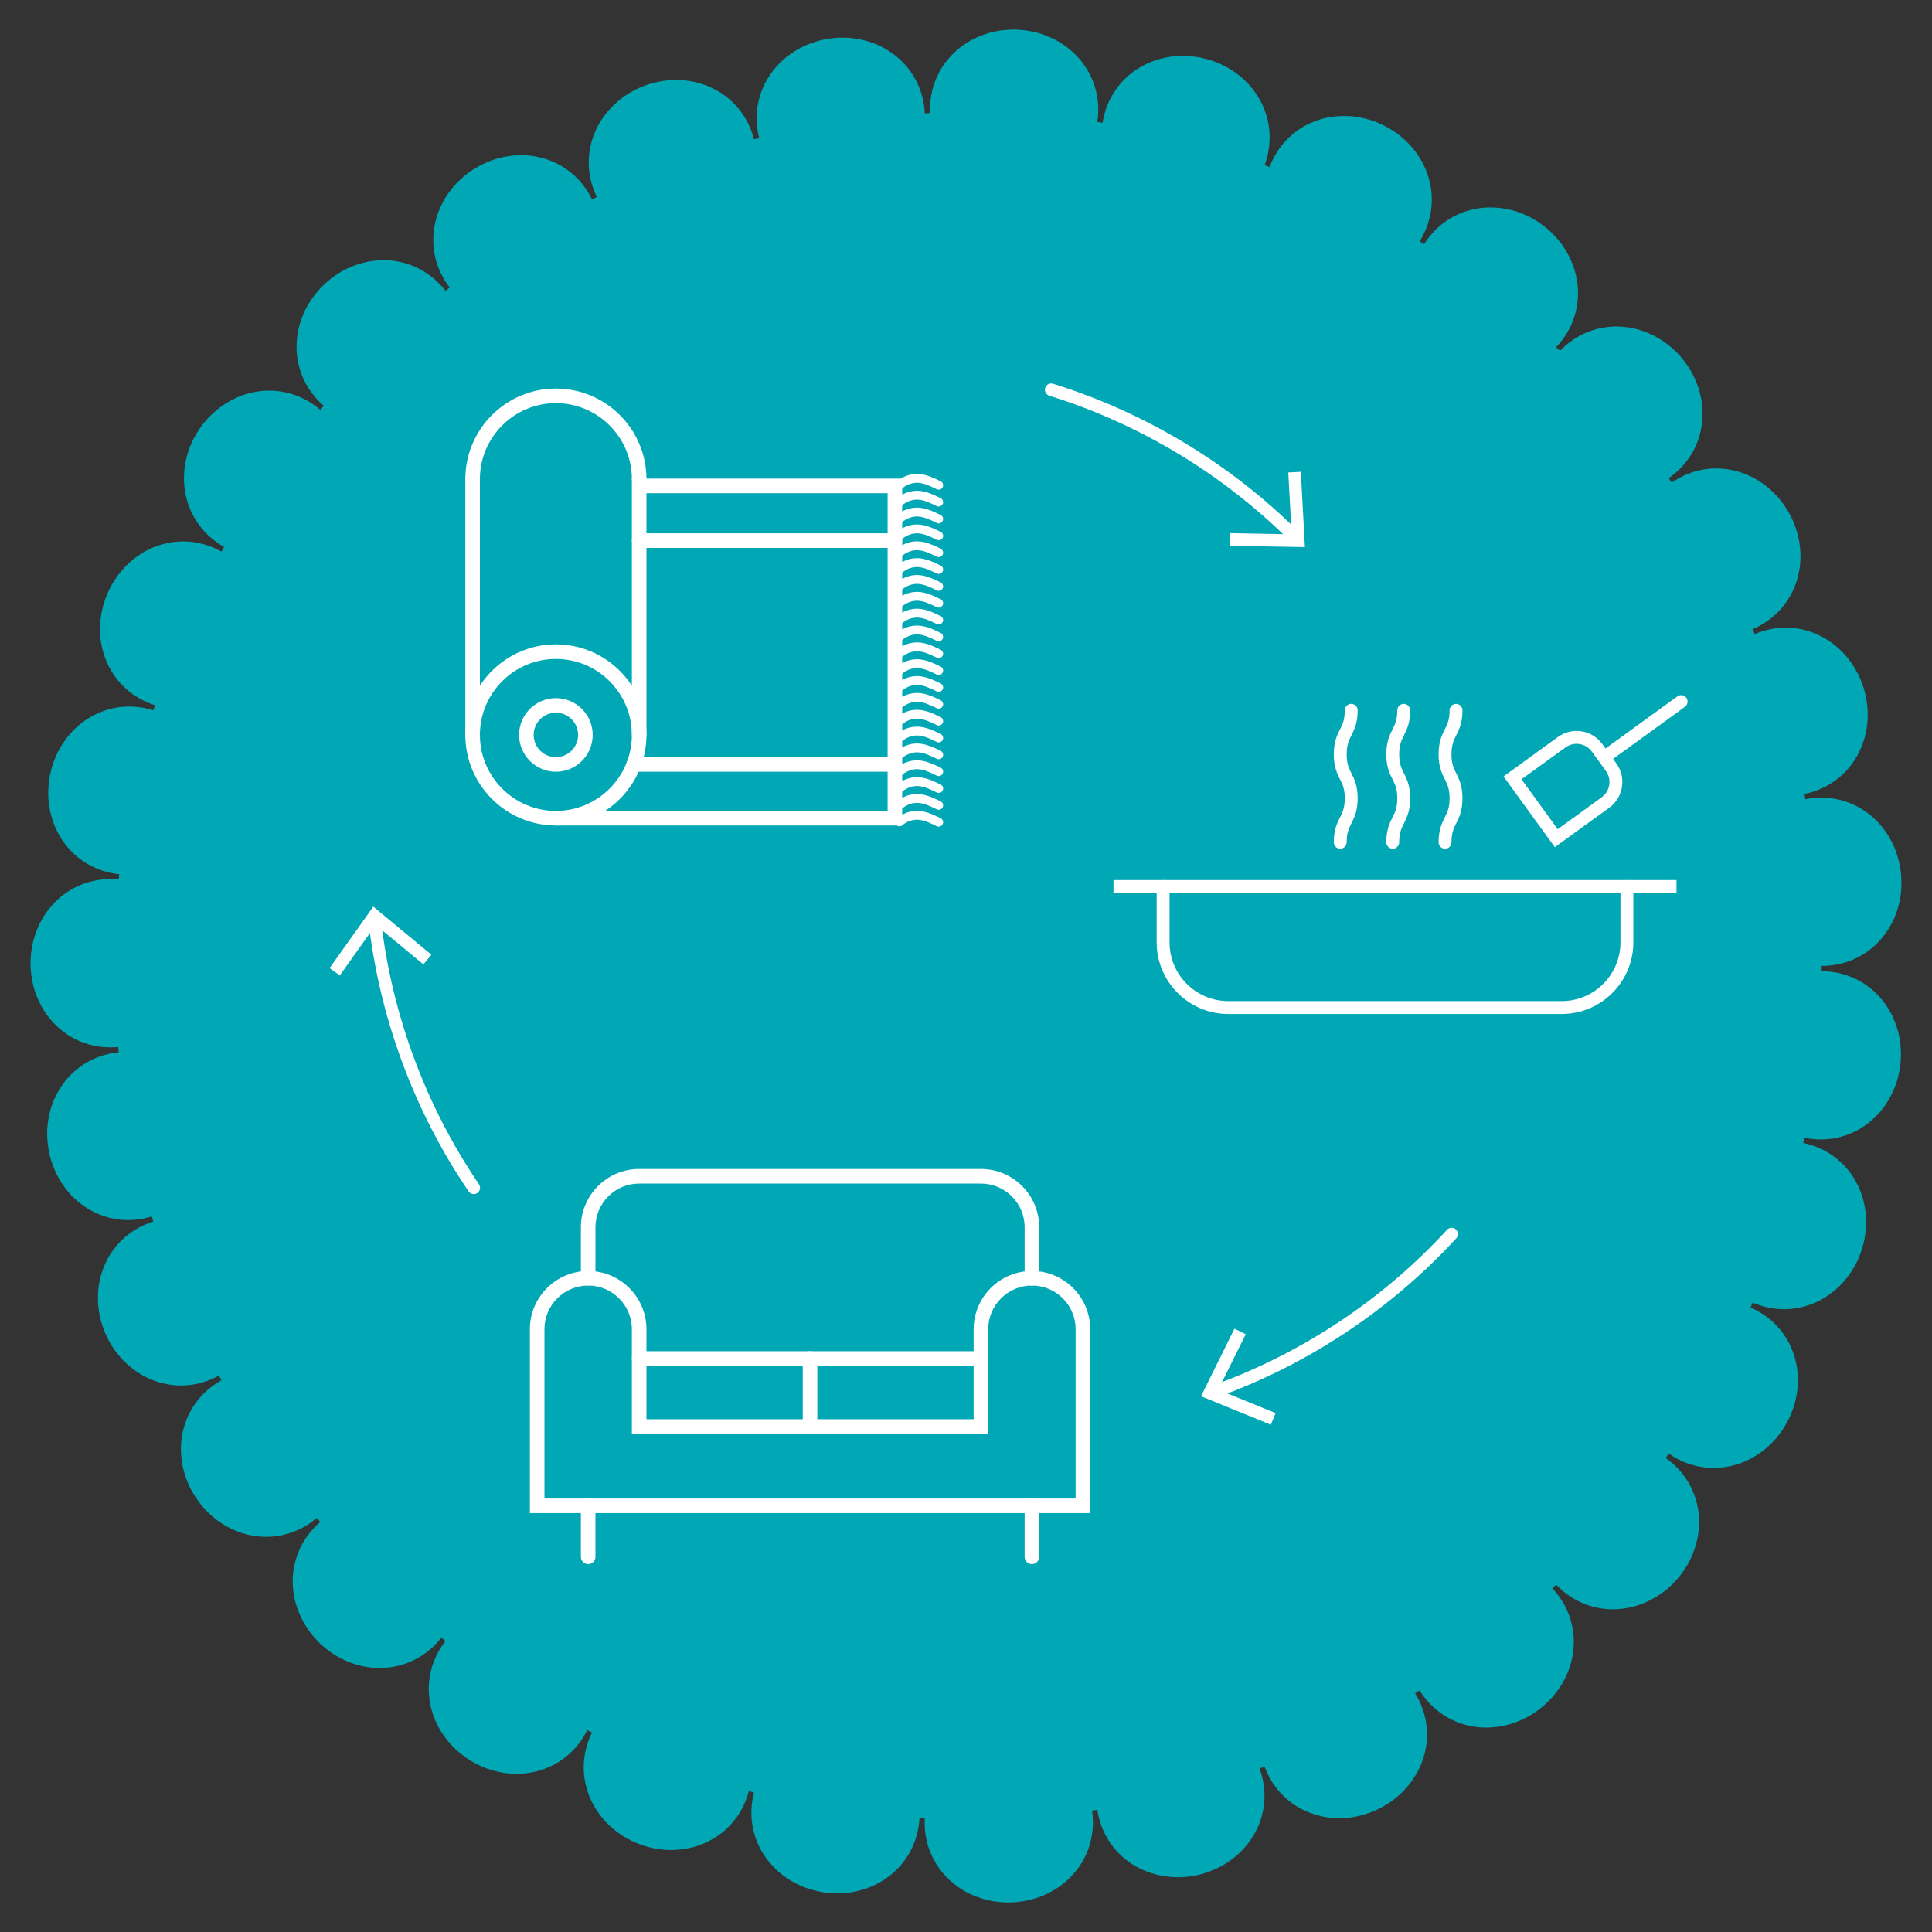 <?xml version="1.0" encoding="UTF-8"?><svg id="a" xmlns="http://www.w3.org/2000/svg" width="1500" height="1500" xmlns:xlink="http://www.w3.org/1999/xlink" viewBox="0 0 1500 1500"><rect x="0" y="0" width="1500" height="1500" fill="#333333" stroke="none"/><defs><mask id="b" x="403.87" y="835.93" width="450.093" height="450.093" maskUnits="userSpaceOnUse"><g id="c"><rect id="d" x="403.87" y="835.93" width="450.093" height="450.093" fill="#fff"/></g></mask><mask id="n" x="859.615" y="446.35" width="446.927" height="436.927" maskUnits="userSpaceOnUse"><g id="o"><rect id="p" x="864.615" y="446.35" width="436.927" height="436.927" fill="#fff"/></g></mask></defs><path d="M1473.118,664.415c-.695-2.257-1.489-4.458-2.373-6.593-.928-2.13-1.96-4.194-3.069-6.187-2.222-3.985-4.769-7.683-7.616-11.037-2.923-3.343-6.121-6.347-9.541-8.967-3.434-2.618-7.035-4.863-10.908-6.673-3.872-1.81-7.908-3.205-12.057-4.159-8.29-1.907-17.028-2.044-25.838-.302-.266-1.346-.526-2.695-.8-4.038,8.815-1.8,16.813-5.304,23.707-10.27,6.867-4.955,12.737-11.397,17.005-18.877,8.575-14.922,11.146-34.261,5.306-53.184-5.917-18.897-18.914-33.413-34.464-40.855-3.842-1.889-7.929-3.316-12.077-4.309-4.148-.993-8.372-1.545-12.619-1.641-8.495-.195-17.079,1.442-25.36,4.941-.534-1.264-1.081-2.522-1.622-3.783,8.252-3.547,15.382-8.603,21.137-14.866,5.771-6.267,10.176-13.749,12.809-21.925,1.337-4.096,2.283-8.386,2.792-12.792.443-4.374.462-8.87.041-13.415-.386-4.563-1.344-9.106-2.752-13.618-1.41-4.51-3.215-9.02-5.663-13.309-2.423-4.303-5.127-8.318-8.219-11.897-3.112-3.568-6.493-6.772-10.068-9.576-3.568-2.809-7.478-5.129-11.426-7.076-3.982-1.927-8.019-3.473-12.254-4.486-8.416-2.064-17.005-2.382-25.36-.855-8.39,1.551-16.48,4.896-23.878,9.983-.778-1.131-1.558-2.26-2.344-3.386,7.363-5.137,13.335-11.533,17.734-18.841,4.383-7.296,7.09-15.437,8.116-24.041.537-4.318.526-8.652.113-13.05-.432-4.381-1.242-8.847-2.602-13.183-1.368-4.33-3.179-8.618-5.425-12.784-2.252-4.16-5.066-8.093-8.238-11.873-3.154-3.797-6.729-7.076-10.456-9.978s-7.639-5.397-11.771-7.362c-4.103-1.992-8.315-3.556-12.564-4.68-4.303-1.071-8.646-1.699-12.949-1.89-8.575-.416-17.135,1.079-25.028,4.263-7.889,3.178-15.135,8.065-21.366,14.536-.988-.952-1.975-1.905-2.969-2.85,6.195-6.513,10.756-13.967,13.575-21.985,1.411-4.009,2.388-8.156,2.926-12.388.269-2.115.428-4.252.477-6.401.033-2.131-.053-4.265-.246-6.408-.387-4.283-1.216-8.583-2.481-12.83-1.249-4.264-3.057-8.336-5.222-12.355-2.175-4.008-4.774-7.886-7.868-11.444-3.085-3.568-6.508-7.012-10.426-10.013-15.546-12.235-34.617-16.552-51.557-13.892-8.556,1.416-16.599,4.525-23.673,9.196-7.079,4.674-13.237,10.976-18.036,18.552-1.159-.734-2.315-1.474-3.479-2.201,9.524-15.203,11.888-33.055,6.918-49.573-2.407-8.357-6.762-16.104-12.591-23.173-5.936-6.864-13.394-12.974-22.283-17.291-2.212-1.099-4.448-2.081-6.698-2.949-2.263-.842-4.558-1.53-6.846-2.127-4.591-1.163-9.155-1.959-13.723-2.156-9.138-.401-17.964.886-26.065,4.018-8.075,3.057-15.306,7.676-21.328,13.768-6,6.04-10.732,13.39-13.906,21.786-1.284-.485-2.57-.962-3.857-1.439,6.294-16.894,4.93-34.667-3.237-49.995-8.17-15.075-23.191-27.624-42.373-32.553-4.765-1.304-9.588-1.918-14.302-2.204-2.36-.125-4.698-.154-7.013-.046-2.322.141-4.615.39-6.869.741-4.51.714-8.855,1.8-12.993,3.344-4.147,1.585-8.069,3.547-11.709,5.849-7.274,4.553-13.444,10.699-18.095,17.819-4.651,7.12-7.796,15.273-9.202,24.145-1.355-.215-2.708-.434-4.065-.64,1.352-8.887.824-17.608-1.455-25.794-2.279-8.152-6.295-15.908-11.84-22.475-5.543-6.53-12.571-12.277-20.741-16.228-4.081-1.992-8.43-3.743-13.001-4.898-4.57-1.163-9.353-1.922-14.276-2.229-4.925-.271-9.761.055-14.428.731-2.333.356-4.625.777-6.867,1.371-2.241.604-4.433,1.306-6.566,2.103-4.266,1.601-8.298,3.541-12.036,5.876-3.738,2.385-7.184,5.093-10.285,8.079-3.101,3-5.859,6.218-8.23,9.777-2.371,3.555-4.357,7.335-5.925,11.292-3.135,7.907-4.59,16.524-4.199,25.495-1.371.06-2.743.114-4.112.182-.861-17.966-9.112-33.804-22.637-44.667-3.368-2.66-7.052-5.01-11-7.008-1.974-.999-4.013-1.91-6.11-2.728-2.093-.782-4.243-1.452-6.443-2.033-4.399-1.146-9.002-1.941-13.722-2.221-4.714-.221-9.554-.004-14.444.684-4.892.67-9.568,2-14.013,3.587-2.22.81-4.379,1.708-6.467,2.706-2.08,1.042-4.091,2.171-6.026,3.38-3.868,2.425-7.436,5.139-10.638,8.172-3.192,3.087-6.03,6.431-8.474,9.979-4.902,7.046-8.169,15.111-9.65,23.489-1.484,8.375-1.175,17.108,1.014,25.82-1.33.335-2.663.665-3.99,1.007-2.245-8.704-6.155-16.519-11.466-23.152-2.654-3.317-5.657-6.339-8.964-9.033-3.307-2.694-6.922-5.077-10.756-6.983-15.352-7.836-34.779-9.36-53.388-2.591-18.582,6.845-32.386,20.629-39.043,36.494-3.345,7.95-4.912,16.503-4.682,24.97.231,8.477,2.31,16.981,6.231,25.084-1.235.598-2.466,1.204-3.697,1.809-3.963-8.058-9.375-14.921-15.924-20.356-3.276-2.719-6.838-5.089-10.625-7.064-3.764-1.932-7.757-3.476-11.919-4.61-16.655-4.636-35.95-2.139-52.772,8.273-8.426,5.154-15.279,11.923-20.528,19.329-2.585,3.762-4.741,7.729-6.481,11.778-.869,2.026-1.63,4.078-2.282,6.147-.64,2.085-1.154,4.211-1.568,6.33-1.634,8.511-1.559,17.048.432,25.373,1.967,8.291,5.711,16.195,11.162,23.324-1.09.834-2.172,1.679-3.257,2.519-5.499-7.091-12.208-12.759-19.716-16.766-7.483-3.977-15.779-6.307-24.426-6.903-17.12-1.054-35.7,5.039-50.007,18.697-3.633,3.341-6.698,7.109-9.433,10.95-1.354,1.936-2.618,3.898-3.745,5.923-1.11,2.042-2.113,4.115-3.009,6.21-1.778,4.203-3.176,8.442-4.034,12.79-.856,4.35-1.274,8.71-1.253,13.012-.002,8.568,1.979,17.095,5.522,24.785,3.565,7.716,8.81,14.706,15.591,20.605-.901,1.035-1.795,2.075-2.689,3.116-6.815-5.855-14.491-10.036-22.643-12.453-8.147-2.415-16.829-3.11-25.32-1.881-4.265.597-8.524,1.637-12.709,3.109-4.138,1.509-8.169,3.477-12.067,5.847-1.942,1.191-3.87,2.468-5.707,3.879-1.824,1.421-3.6,2.943-5.319,4.564-3.421,3.252-6.695,6.84-9.469,10.923-11.442,16.141-14.821,35.392-11.269,52.2,1.837,8.469,5.332,16.334,10.356,23.164,5.078,6.861,11.634,12.663,19.453,17.078-.674,1.195-1.348,2.39-2.016,3.59-7.847-4.36-16.213-6.919-24.707-7.663-8.497-.745-16.983.407-25.167,3.263-4.112,1.416-8.023,3.32-11.781,5.63-3.751,2.313-7.385,5.014-10.71,8.132-3.287,3.136-6.341,6.651-9.094,10.505-2.783,3.839-5.046,8.116-7.053,12.63-7.849,18.172-7.51,37.633-.49,53.435,1.731,3.953,3.841,7.678,6.303,11.121,2.497,3.455,5.371,6.636,8.538,9.479,6.334,5.684,13.915,10.034,22.465,12.776-.419,1.306-.836,2.613-1.247,3.923-17.191-5.425-34.865-3.152-49.751,5.79-14.676,8.919-26.379,24.576-30.364,43.971-1.031,4.831-1.426,9.672-1.468,14.394-.001,2.365.068,4.697.32,7.007.257,2.311.621,4.588,1.085,6.82.944,4.467,2.232,8.748,4.004,12.804,1.792,4.059,3.948,7.876,6.432,11.393,4.912,7.03,11.376,12.882,18.715,17.163,7.346,4.284,15.648,7.011,24.579,7.966-.145,1.364-.295,2.727-.433,4.093-8.944-.9-17.627.068-25.686,2.757-8.027,2.687-15.57,7.089-21.849,12.955-6.237,5.862-11.632,13.167-15.163,21.519-1.786,4.173-3.304,8.601-4.243,13.22-.93,4.619-1.447,9.429-1.505,14.358-.048,4.929.541,9.741,1.446,14.366.466,2.312,1.026,4.578,1.7,6.788.716,2.21,1.529,4.365,2.433,6.456,1.809,4.183,3.969,8.114,6.464,11.734,2.571,3.618,5.45,6.925,8.589,9.875,3.15,2.949,6.516,5.544,10.173,7.736,3.671,2.191,7.546,3.986,11.578,5.354,8.055,2.735,16.735,3.755,25.674,2.915.129,1.366.253,2.734.391,4.098-17.909,1.763-33.303,10.801-43.47,24.863-2.487,3.499-4.647,7.3-6.444,11.345-.898,2.022-1.705,4.106-2.416,6.242-.668,2.13-1.235,4.313-1.702,6.54-.92,4.452-1.492,9.093-1.518,13.822.017,4.721.477,9.546,1.41,14.397.937,4.849,2.485,9.457,4.298,13.816.926,2.176,1.912,4.292,3.041,6.321,1.145,2.025,2.373,3.977,3.677,5.848,2.622,3.739,5.489,7.172,8.71,10.209,3.242,3.032,6.723,5.697,10.388,7.958,7.277,4.54,15.533,7.382,23.955,8.44,8.437,1.056,17.144.302,25.733-2.331.402,1.312.805,2.624,1.215,3.932-8.577,2.687-16.182,6.99-22.538,12.633-3.18,2.821-6.048,5.976-8.572,9.417-1.262,1.72-2.439,3.513-3.524,5.369-1.055,1.846-2.019,3.757-2.889,5.725-1.738,3.936-3.097,8.101-4.05,12.433-.982,4.342-1.365,8.78-1.418,13.349-.129,9.145,1.814,18.541,5.61,27.663,7.718,18.235,22.281,31.273,38.408,37.139,16.349,5.84,34.136,4.589,49.928-4.104.659,1.204,1.32,2.407,1.987,3.606-7.843,4.366-14.424,10.12-19.523,16.938-5.149,6.845-8.66,14.669-10.511,23.105-1.92,8.47-1.9,17.381-.183,26.365.875,4.479,2.31,8.886,4.128,13.256,1.799,4.383,4.168,8.604,6.99,12.654,5.558,8.163,12.681,14.653,20.343,19.517,7.815,4.755,16.138,7.914,24.744,9.092,17.047,2.532,34.399-2.418,48.047-14.034.888,1.046,1.783,2.087,2.677,3.128-13.691,11.722-21.127,27.935-21.42,45.284-.199,17.16,6.875,35.353,21.185,49.006,14.318,13.642,32.715,20.009,49.909,18.983,8.587-.466,16.979-2.843,24.48-6.767,7.525-3.947,14.234-9.526,19.794-16.61,1.079.847,2.167,1.683,3.251,2.524-5.501,7.099-9.29,14.976-11.298,23.244-1.006,4.137-1.566,8.371-1.682,12.645-.094,4.244.28,8.496,1.085,12.735,3.136,17.002,13.849,33.226,30.58,43.784,4.204,2.589,8.483,4.839,12.949,6.431,4.446,1.625,8.95,2.8,13.432,3.532,4.508.686,9.029.87,13.43.659,4.402-.211,8.71-.86,12.903-2.011,8.366-2.266,16.015-6.098,22.611-11.522,6.588-5.41,12.047-12.247,16.06-20.275,1.228.613,2.459,1.218,3.692,1.823-3.959,8.06-6.093,16.552-6.407,25.083-.284,8.466,1.272,16.939,4.542,24.964,1.621,4.041,3.745,7.8,6.229,11.467,2.505,3.621,5.365,7.165,8.672,10.273,3.297,3.13,6.961,6.009,10.947,8.57,3.996,2.533,8.364,4.626,12.977,6.394,4.602,1.798,9.329,2.925,14,3.66,4.673.729,9.305,1.024,13.878.735,4.56-.25,9.007-.927,13.271-2.007,4.279-1.129,8.392-2.711,12.247-4.63,3.86-1.932,7.466-4.206,10.785-6.865,3.327-2.687,6.353-5.702,9.031-9.013,5.353-6.613,9.31-14.406,11.611-23.086,1.327.351,2.651.707,3.98,1.051-2.253,8.719-2.615,17.445-1.177,25.814,1.438,8.347,4.656,16.433,9.5,23.565,2.426,3.545,5.248,6.888,8.425,9.973,1.59,1.536,3.263,3.036,5.029,4.413,1.77,1.361,3.622,2.65,5.551,3.859,3.862,2.396,8.017,4.566,12.45,6.191,4.435,1.618,9.121,2.856,13.994,3.659,4.878.766,9.729.931,14.445.73,4.714-.177,9.321-.947,13.732-2.108,4.411-1.17,8.62-2.667,12.58-4.648,3.962-1.995,7.663-4.341,11.049-6.999,6.771-5.261,12.287-12.013,16.192-19.558,3.908-7.552,6.214-15.981,6.718-24.949,1.37.077,2.738.159,4.11.228-.45,8.978.953,17.602,4.043,25.515,3.085,7.884,7.858,15.183,14.027,21.174,3.083,2.987,6.512,5.696,10.236,8.083,1.862,1.187,3.798,2.318,5.8,3.319,2.002.979,4.071,1.87,6.199,2.667,4.256,1.581,8.749,2.849,13.411,3.586,4.662.695,9.494.968,14.421.777,4.928-.174,9.71-1.026,14.287-2.157,2.288-.58,4.524-1.261,6.7-2.037,2.173-.82,4.285-1.746,6.33-2.752,4.09-2.017,7.909-4.379,11.402-7.045,3.486-2.751,6.646-5.793,9.434-9.078,2.789-3.294,5.211-6.788,7.216-10.551,2.005-3.777,3.602-7.738,4.765-11.834,2.325-8.183,2.905-16.903,1.613-25.79,1.358-.198,2.717-.39,4.073-.596,1.351,8.903,4.445,17.071,9.052,24.203,4.599,7.114,10.73,13.281,17.985,17.947,14.458,9.293,33.65,12.908,52.835,7.998,9.553-2.528,18.203-6.678,25.391-12.336,3.599-2.815,6.893-5.818,9.749-9.228,2.864-3.388,5.349-6.997,7.421-10.768,1.036-1.886,1.969-3.812,2.796-5.772.82-1.98,1.527-4.011,2.129-6.056,1.202-4.096,1.968-8.29,2.279-12.529.626-8.478-.571-17.134-3.641-25.58,1.29-.469,2.577-.944,3.863-1.42,3.122,8.425,7.807,15.802,13.768,21.866,5.952,6.05,13.222,10.886,21.246,13.914,4.021,1.54,8.253,2.69,12.629,3.427,4.365.709,8.836.913,13.399.727,2.279-.098,4.575-.306,6.88-.624,2.288-.354,4.577-.837,6.866-1.424,4.563-1.208,9.178-2.744,13.585-4.975,17.843-8.582,30.09-23.846,35.133-40.236,2.485-8.308,3.221-16.897,2.129-25.302-1.101-8.424-4.057-16.711-8.76-24.349,1.169-.72,2.341-1.434,3.505-2.161,9.487,15.235,24.485,25.18,41.512,27.969,2.131.36,4.294.614,6.481.762,2.167.119,4.354.124,6.556.023,4.403-.204,8.864-.843,13.306-1.925,8.769-2.321,17.523-6.343,25.304-12.423,15.661-12.077,24.768-29.262,26.291-46.473.401-4.295.361-8.574-.123-12.778-.514-4.237-1.479-8.406-2.871-12.429-2.781-8.042-7.299-15.526-13.444-22.073,1-.939,2.001-1.877,2.996-2.822,6.202,6.524,13.425,11.463,21.279,14.67,7.84,3.2,16.402,4.757,25.01,4.426,17.201-.615,34.93-8.674,47.895-23.61,12.935-14.963,18.294-33.718,16.455-50.8-1.927-17.244-10.86-32.68-25.599-43.052.792-1.121,1.581-2.243,2.366-3.369,7.366,5.133,15.425,8.52,23.787,10.111,8.406,1.621,16.991,1.353,25.374-.69,8.448-1.994,16.46-5.913,23.769-11.403,3.654-2.744,6.973-5.976,10.103-9.527,1.55-1.785,3.06-3.645,4.444-5.622,1.368-1.986,2.658-4.059,3.863-6.214,4.897-8.579,7.601-17.836,8.619-26.854.824-9.124.036-17.98-2.695-26.237-5.224-16.439-17.267-29.837-33.712-36.999.549-1.257,1.085-2.521,1.627-3.782,8.239,3.539,16.881,5.259,25.364,5.115,8.476-.145,16.868-2.127,24.727-5.799,15.477-7.387,28.794-21.741,34.673-40.654,1.574-4.684,2.411-9.477,2.936-14.17.246-2.351.38-4.689.405-7.002-.003-2.321-.152-4.629-.385-6.897-.479-4.54-1.37-8.943-2.672-13.148-1.375-4.223-3.136-8.242-5.253-11.996-4.185-7.499-9.983-13.97-16.871-18.979-6.875-5.008-14.859-8.563-23.647-10.419.283-1.343.574-2.682.849-4.027,8.809,1.802,17.545,1.72,25.834-.142,8.259-1.862,16.195-5.482,23.048-10.687,6.798-5.208,12.899-11.937,17.257-19.902,2.195-3.978,4.164-8.234,5.549-12.744,1.392-4.509,2.393-9.25,2.948-14.155.511-4.909.436-9.758-.004-14.456-.414-4.697-1.416-9.257-2.799-13.601-1.39-4.344-3.103-8.47-5.273-12.323-2.192-3.854-4.723-7.431-7.549-10.678-5.598-6.495-12.602-11.664-20.343-15.186-7.739-3.524-16.273-5.406-25.254-5.463.008-1.372.026-2.742.026-4.116h0c17.957.037,34.225-7.414,45.736-20.37,2.827-3.229,5.36-6.789,7.555-10.629,1.097-1.92,2.11-3.909,3.033-5.961.879-2.05,1.662-4.163,2.352-6.329,1.367-4.333,2.394-8.887,2.911-13.584.459-4.694.486-9.537.046-14.452-.414-4.918-1.512-9.652-2.872-14.17Z" fill="#00a7b5"/><g mask="url(#b)"><g id="e"><g id="f"><g id="g"><g id="h"><path d="M846.437,1174.767h-435.044v-142.74c0-24.953,20.3-45.252,45.252-45.252s45.254,20.3,45.254,45.252v69.832h254.033v-69.832c0-24.953,20.3-45.252,45.252-45.252s45.252,20.3,45.252,45.252v142.74ZM422.716,1163.445h412.398v-131.417c0-18.708-15.221-33.93-33.93-33.93s-33.93,15.221-33.93,33.93v81.154h-276.679v-81.154c0-18.708-15.221-33.93-33.931-33.93s-33.93,15.221-33.93,33.93v131.417Z" fill="#fff"/></g><g id="i"><path d="M801.185,998.099c-3.127,0-5.661-2.535-5.661-5.661v-39.591c0-18.708-15.22-33.93-33.928-33.93h-265.358c-18.708,0-33.93,15.221-33.93,33.93v39.591c0,3.127-2.535,5.661-5.661,5.661s-5.661-2.535-5.661-5.661v-39.591c0-24.953,20.3-45.252,45.252-45.252h265.358c24.951,0,45.251,20.3,45.251,45.252v39.591c0,3.127-2.535,5.661-5.661,5.661Z" fill="#fff"/></g><g id="j"><path d="M761.594,1060.393h-265.357c-3.127,0-5.661-2.535-5.661-5.661s2.535-5.661,5.661-5.661h265.357c3.127,0,5.661,2.535,5.661,5.661s-2.535,5.661-5.661,5.661Z" fill="#fff"/></g><g id="k"><path d="M456.646,1214.357c-3.127,0-5.661-2.535-5.661-5.661v-39.59c0-3.127,2.535-5.661,5.661-5.661s5.661,2.535,5.661,5.661v39.59c0,3.127-2.535,5.661-5.661,5.661Z" fill="#fff"/></g><g id="l"><path d="M801.185,1214.357c-3.127,0-5.661-2.535-5.661-5.661v-39.59c0-3.127,2.535-5.661,5.661-5.661s5.661,2.535,5.661,5.661v39.59c0,3.127-2.535,5.661-5.661,5.661Z" fill="#fff"/></g><g id="m"><path d="M628.916,1113.182c-3.127,0-5.661-2.535-5.661-5.661v-52.788c0-3.127,2.535-5.661,5.661-5.661s5.661,2.535,5.661,5.661v52.788c0,3.127-2.535,5.661-5.661,5.661Z" fill="#fff"/></g></g></g></g></g><path d="M1005.735,422.093c-1.247,0-2.492-.475-3.444-1.425-52.405-52.326-117.271-91.544-187.587-113.415-2.571-.8-4.007-3.532-3.208-6.102.8-2.571,3.536-4.006,6.103-3.207,71.816,22.337,138.063,62.389,191.581,115.825,1.906,1.902,1.907,4.988.005,6.894-.952.953-2.2,1.43-3.45,1.43Z" fill="#fff"/><polygon points="954.59 423.693 954.762 413.937 1002.824 414.84 1000.213 366.834 1009.957 366.313 1013.125 424.779 954.59 423.693" fill="#fff"/><path d="M942.454,1085.476c-1.998,0-3.873-1.239-4.587-3.228-.911-2.534.405-5.325,2.939-6.235,69.693-25.041,132.857-66.948,182.66-121.189,1.819-1.985,4.906-2.115,6.888-.295,1.984,1.821,2.115,4.905.295,6.888-50.867,55.399-115.374,98.199-186.546,123.77-.544.196-1.101.289-1.648.289Z" fill="#fff"/><polygon points="958.44 1031.587 967.188 1035.91 945.848 1078.983 990.37 1097.122 986.68 1106.155 932.461 1084.053 958.44 1031.587" fill="#fff"/><path d="M367.834,927.068c-1.559,0-3.092-.748-4.035-2.135-42.274-62.2-69.159-134.796-77.75-209.939-.306-2.674,1.615-5.09,4.29-5.396,2.658-.309,5.09,1.613,5.396,4.29,8.414,73.581,34.738,144.665,76.126,205.564,1.514,2.227.935,5.259-1.29,6.772-.839.571-1.794.844-2.737.844Z" fill="#fff"/><polygon points="334.941 741.23 328.729 748.755 291.69 718.115 263.834 757.299 255.886 751.638 289.822 703.923 334.941 741.23" fill="#fff"/><path d="M431.588,640.911c-38.773,0-70.315-31.543-70.315-70.315s31.543-70.316,70.315-70.316,70.315,31.544,70.315,70.316-31.543,70.315-70.315,70.315ZM431.588,511.604c-32.528,0-58.993,26.464-58.993,58.992s26.464,58.992,58.993,58.992,58.993-26.464,58.993-58.992-26.464-58.992-58.993-58.992Z" fill="#fff"/><path d="M496.242,377.659c-3.127,0-5.661-2.535-5.661-5.662,0-32.528-26.464-58.992-58.993-58.992s-58.993,26.464-58.993,58.992c0,3.127-2.535,5.662-5.661,5.662s-5.661-2.535-5.661-5.662c0-38.773,31.543-70.316,70.315-70.316s70.315,31.544,70.315,70.316c0,3.127-2.535,5.662-5.661,5.662Z" fill="#fff"/><path d="M496.241,576.258c-3.127,0-5.661-2.535-5.661-5.662v-198.599c0-3.127,2.535-5.662,5.661-5.662s5.661,2.535,5.661,5.662v198.599c0,3.127-2.535,5.662-5.661,5.662Z" fill="#fff"/><path d="M700.463,640.911h-268.875c-3.127,0-5.661-2.535-5.661-5.661s2.535-5.661,5.661-5.661h257.552v-246.683h-192.151c-3.127,0-5.661-2.535-5.661-5.662s2.535-5.662,5.661-5.662h203.473v269.33Z" fill="#fff"/><path d="M366.934,576.258c-3.127,0-5.661-2.535-5.661-5.662v-198.599c0-3.127,2.535-5.662,5.661-5.662s5.661,2.535,5.661,5.662v198.599c0,3.127-2.535,5.662-5.661,5.662Z" fill="#fff"/><path d="M431.588,599.174c-15.758,0-28.578-12.819-28.578-28.578s12.82-28.578,28.578-28.578,28.578,12.82,28.578,28.578-12.82,28.578-28.578,28.578ZM431.588,553.342c-9.515,0-17.256,7.74-17.256,17.254s7.741,17.255,17.256,17.255,17.256-7.741,17.256-17.255-7.741-17.254-17.256-17.254Z" fill="#fff"/><path d="M694.802,425.381h-198.561c-3.127,0-5.661-2.535-5.661-5.662s2.535-5.662,5.661-5.662h198.561c3.127,0,5.661,2.535,5.661,5.662s-2.535,5.662-5.661,5.662Z" fill="#fff"/><path d="M694.802,599.174h-202.744c-3.127,0-5.661-2.535-5.661-5.661s2.535-5.661,5.661-5.661h202.744c3.127,0,5.661,2.535,5.661,5.661s-2.535,5.661-5.661,5.661Z" fill="#fff"/><path d="M728.807,380.193c-.504,0-1.016-.112-1.5-.347-4.847-2.36-9.858-4.801-14.713-5.008-4.182-.16-8.383,1.314-12.113,4.312-1.48,1.189-3.64.952-4.828-.525-1.188-1.478-.953-3.639.525-4.828,5.045-4.057,10.806-6.067,16.706-5.82,6.284.268,12.204,3.15,17.428,5.694,1.705.831,2.415,2.885,1.584,4.591-.594,1.22-1.817,1.931-3.089,1.931Z" fill="#fff"/><path d="M728.807,393.272c-.504,0-1.016-.112-1.5-.347-4.847-2.36-9.858-4.801-14.713-5.007-4.206-.171-8.383,1.313-12.113,4.311-1.48,1.188-3.64.952-4.828-.525-1.188-1.478-.953-3.639.525-4.828,5.048-4.057,10.852-6.064,16.706-5.819,6.284.266,12.204,3.149,17.428,5.693,1.705.831,2.415,2.885,1.584,4.591-.594,1.22-1.817,1.931-3.089,1.931Z" fill="#fff"/><path d="M728.807,406.352c-.504,0-1.016-.112-1.5-.347-4.847-2.36-9.858-4.801-14.713-5.007-4.206-.169-8.383,1.313-12.113,4.311-1.48,1.189-3.64.952-4.828-.525-1.188-1.478-.953-3.639.525-4.828,5.048-4.056,10.852-6.069,16.706-5.819,6.284.266,12.204,3.149,17.428,5.693,1.705.831,2.415,2.885,1.584,4.591-.594,1.22-1.817,1.931-3.089,1.931Z" fill="#fff"/><path d="M728.807,419.432c-.504,0-1.016-.112-1.5-.347-4.847-2.36-9.858-4.801-14.713-5.007-4.206-.166-8.383,1.313-12.113,4.311-1.48,1.188-3.64.953-4.828-.525s-.953-3.639.525-4.828c5.048-4.057,10.852-6.064,16.706-5.819,6.284.266,12.204,3.149,17.428,5.693,1.705.831,2.415,2.885,1.584,4.591-.594,1.22-1.817,1.931-3.089,1.931Z" fill="#fff"/><path d="M728.807,432.511c-.504,0-1.016-.112-1.5-.347-4.847-2.36-9.858-4.801-14.713-5.007-4.206-.164-8.383,1.313-12.113,4.311-1.48,1.188-3.64.953-4.828-.525-1.188-1.478-.953-3.639.525-4.828,5.048-4.056,10.852-6.07,16.706-5.819,6.284.266,12.204,3.149,17.428,5.693,1.705.831,2.415,2.885,1.584,4.591-.594,1.22-1.817,1.931-3.089,1.931Z" fill="#fff"/><path d="M728.807,445.591c-.504,0-1.016-.112-1.5-.347-4.848-2.36-9.861-4.801-14.713-5.007-4.206-.162-8.383,1.314-12.113,4.311-1.48,1.189-3.64.953-4.828-.525s-.953-3.639.525-4.828c5.048-4.056,10.852-6.064,16.706-5.819,6.28.266,12.203,3.149,17.428,5.693,1.705.83,2.415,2.885,1.584,4.59-.594,1.221-1.817,1.931-3.089,1.932Z" fill="#fff"/><path d="M728.807,458.671c-.504,0-1.016-.112-1.5-.347-4.848-2.36-9.861-4.801-14.713-5.007-4.206-.16-8.383,1.314-12.113,4.311-1.48,1.188-3.64.952-4.828-.525-1.188-1.478-.953-3.639.525-4.828,5.048-4.056,10.852-6.071,16.706-5.819,6.28.266,12.203,3.149,17.428,5.693,1.705.83,2.415,2.885,1.584,4.59-.594,1.221-1.817,1.931-3.089,1.932Z" fill="#fff"/><path d="M728.807,471.75c-.504,0-1.016-.112-1.5-.347-4.848-2.36-9.861-4.801-14.713-5.007-4.206-.17-8.383,1.313-12.113,4.311-1.48,1.189-3.64.952-4.828-.525-1.188-1.478-.953-3.639.525-4.828,5.048-4.056,10.852-6.065,16.706-5.819,6.28.266,12.203,3.149,17.428,5.693,1.705.83,2.415,2.885,1.584,4.59-.594,1.221-1.817,1.931-3.089,1.932Z" fill="#fff"/><path d="M728.807,484.83c-.504,0-1.016-.112-1.5-.347-4.848-2.36-9.861-4.801-14.713-5.007-4.206-.167-8.383,1.313-12.113,4.311-1.48,1.188-3.64.953-4.828-.525s-.953-3.639.525-4.828c5.048-4.056,10.852-6.071,16.706-5.819,6.28.266,12.203,3.149,17.428,5.693,1.705.83,2.415,2.885,1.584,4.59-.594,1.221-1.817,1.931-3.089,1.932Z" fill="#fff"/><path d="M728.807,497.91c-.504,0-1.016-.112-1.5-.347-4.848-2.36-9.861-4.801-14.713-5.007-4.206-.165-8.383,1.313-12.113,4.311-1.48,1.188-3.64.953-4.828-.525-1.188-1.478-.953-3.639.525-4.828,5.048-4.056,10.852-6.065,16.706-5.819,6.28.266,12.203,3.149,17.428,5.693,1.705.83,2.415,2.885,1.584,4.59-.594,1.221-1.817,1.931-3.089,1.932Z" fill="#fff"/><path d="M728.807,510.99c-.504,0-1.016-.112-1.5-.347-4.848-2.36-9.861-4.801-14.713-5.007-4.182-.163-8.384,1.314-12.113,4.311-1.48,1.189-3.64.953-4.828-.525s-.953-3.639.525-4.828c5.048-4.057,10.852-6.06,16.706-5.82,6.28.267,12.203,3.15,17.428,5.694,1.705.83,2.415,2.885,1.584,4.59-.594,1.221-1.817,1.931-3.089,1.932Z" fill="#fff"/><path d="M728.807,524.069c-.504,0-1.016-.112-1.5-.347-4.848-2.36-9.861-4.801-14.713-5.007-4.182-.161-8.384,1.314-12.113,4.311-1.48,1.188-3.64.952-4.828-.525-1.188-1.478-.953-3.639.525-4.828,5.048-4.057,10.852-6.054,16.706-5.82,6.28.267,12.203,3.15,17.428,5.694,1.705.83,2.415,2.885,1.584,4.59-.594,1.221-1.817,1.931-3.089,1.932Z" fill="#fff"/><path d="M728.807,537.15c-.504,0-1.016-.112-1.5-.347-4.848-2.361-9.86-4.802-14.713-5.007-4.182-.176-8.384,1.313-12.113,4.31-1.48,1.189-3.64.952-4.828-.525-1.188-1.478-.953-3.639.525-4.828,5.048-4.057,10.852-6.06,16.706-5.82,6.283.267,12.204,3.15,17.428,5.694,1.705.831,2.415,2.885,1.584,4.591-.594,1.22-1.817,1.931-3.089,1.931Z" fill="#fff"/><path d="M728.807,550.229c-.504,0-1.016-.112-1.5-.347-4.848-2.361-9.86-4.802-14.713-5.008-4.182-.169-8.384,1.313-12.113,4.311-1.48,1.188-3.64.953-4.828-.525s-.953-3.639.525-4.828c5.048-4.057,10.852-6.054,16.706-5.82,6.283.267,12.204,3.15,17.428,5.694,1.705.831,2.415,2.885,1.584,4.591-.594,1.22-1.817,1.931-3.089,1.931Z" fill="#fff"/><path d="M728.807,563.309c-.504,0-1.016-.112-1.5-.347-4.848-2.361-9.86-4.802-14.713-5.007-4.182-.179-8.383,1.312-12.113,4.31-1.48,1.19-3.64.953-4.828-.525s-.953-3.639.525-4.828c5.046-4.056,10.825-6.06,16.706-5.82,6.283.267,12.204,3.15,17.428,5.694,1.705.831,2.415,2.885,1.584,4.591-.594,1.22-1.817,1.931-3.089,1.931Z" fill="#fff"/><path d="M728.807,576.389c-.504,0-1.016-.112-1.5-.347-4.847-2.36-9.858-4.801-14.713-5.008-4.182-.164-8.383,1.314-12.113,4.311-1.48,1.189-3.64.953-4.828-.525-1.188-1.478-.953-3.639.525-4.828,5.046-4.056,10.825-6.064,16.706-5.82,6.284.268,12.204,3.15,17.428,5.694,1.705.831,2.415,2.885,1.584,4.591-.594,1.22-1.817,1.931-3.089,1.931Z" fill="#fff"/><path d="M728.807,589.467c-.504,0-1.016-.111-1.5-.347-4.848-2.36-9.86-4.8-14.713-5.006-4.182-.162-8.383,1.314-12.113,4.312-1.48,1.189-3.64.952-4.828-.525-1.188-1.478-.953-3.639.525-4.828,5.045-4.057,10.806-6.067,16.706-5.82,6.283.268,12.204,3.15,17.428,5.694,1.705.83,2.415,2.885,1.584,4.59-.594,1.221-1.817,1.931-3.089,1.931Z" fill="#fff"/><path d="M728.807,602.547c-.504,0-1.016-.111-1.5-.347-4.847-2.36-9.858-4.801-14.713-5.006-4.202-.167-8.383,1.312-12.113,4.31-1.48,1.189-3.64.952-4.828-.525-1.188-1.478-.953-3.64.525-4.828,5.048-4.058,10.838-6.076,16.707-5.818,6.283.266,12.203,3.15,17.427,5.694,1.705.83,2.415,2.885,1.584,4.59-.594,1.221-1.817,1.931-3.089,1.931Z" fill="#fff"/><path d="M728.807,615.626c-.504,0-1.016-.111-1.5-.346-4.849-2.361-9.865-4.802-14.713-5.008-4.182-.162-8.384,1.314-12.113,4.312-1.48,1.189-3.64.952-4.828-.525s-.953-3.639.525-4.828c5.046-4.058,10.852-6.074,16.706-5.82,6.278.266,12.201,3.148,17.428,5.692,1.705.83,2.415,2.886,1.585,4.591-.594,1.221-1.818,1.931-3.091,1.931Z" fill="#fff"/><path d="M728.807,628.707c-.504,0-1.016-.111-1.5-.347-4.847-2.36-9.858-4.801-14.713-5.006-4.202-.169-8.383,1.312-12.113,4.31-1.48,1.189-3.64.952-4.828-.525-1.188-1.478-.953-3.64.525-4.828,5.048-4.058,10.838-6.081,16.707-5.818,6.283.266,12.203,3.15,17.427,5.694,1.705.83,2.415,2.885,1.584,4.59-.594,1.221-1.817,1.931-3.089,1.931Z" fill="#fff"/><path d="M728.807,641.786c-.504,0-1.016-.111-1.5-.346-4.849-2.361-9.865-4.802-14.713-5.008-4.182-.162-8.384,1.314-12.113,4.312-1.48,1.188-3.64.953-4.828-.525-1.188-1.477-.953-3.639.525-4.828,5.046-4.058,10.852-6.074,16.706-5.82,6.278.266,12.201,3.148,17.428,5.692,1.705.83,2.415,2.886,1.585,4.591-.594,1.221-1.818,1.931-3.091,1.931Z" fill="#fff"/><g mask="url(#n)"><g id="q"><g id="r"><g id="s"><g id="t"><path d="M1212.539,787.241h-258.922c-30.646,0-55.58-24.934-55.58-55.581v-43.366c0-2.761,2.238-5,5-5s5,2.239,5,5v43.366c0,25.133,20.447,45.581,45.58,45.581h258.922c25.133,0,45.58-20.447,45.58-45.581v-43.366c0-2.761,2.238-5,5-5s5,2.239,5,5v43.366c0,30.647-24.934,55.581-55.58,55.581Z" fill="#fff"/></g><g id="u"><path d="M1301.542,693.295h-436.927c-2.762,0-5-2.239-5-5s2.238-5,5-5h436.927c2.762,0,5,2.239,5,5s-2.238,5-5,5Z" fill="#fff"/></g></g></g></g></g><path d="M1207.161,657.754l-39.834-54.922,42.239-30.635c5.333-3.869,11.856-5.431,18.36-4.392,6.508,1.036,12.222,4.544,16.09,9.877l10.87,14.987c3.868,5.333,5.428,11.854,4.392,18.361-1.036,6.506-4.545,12.22-9.878,16.088l-42.239,30.635ZM1181.294,605.056l28.092,38.732,34.144-24.764c3.171-2.3,5.257-5.698,5.873-9.566.616-3.869-.31-7.746-2.611-10.917l-10.87-14.987c-2.3-3.171-5.697-5.257-9.566-5.873-3.869-.618-7.746.311-10.917,2.611l-34.144,24.764Z" fill="#fff"/><path d="M1246.448,592.357c-1.548,0-3.073-.716-4.052-2.065-1.621-2.235-1.123-5.362,1.112-6.983l58.794-42.643c2.236-1.621,5.362-1.123,6.983,1.112,1.621,2.235,1.123,5.362-1.112,6.983l-58.794,42.643c-.887.643-1.914.953-2.932.953Z" fill="#fff"/><g id="v"><g id="w"><path d="M1040.558,658.962c-2.762,0-5-2.239-5-5,0-9.719,2.547-14.816,4.794-19.314,2.007-4.016,3.739-7.483,3.739-14.842s-1.733-10.83-3.739-14.847c-2.247-4.498-4.794-9.595-4.794-19.315s2.547-14.816,4.794-19.314c2.006-4.017,3.739-7.485,3.739-14.846,0-2.761,2.238-5,5-5s5,2.239,5,5c0,9.72-2.547,14.818-4.794,19.315-2.007,4.016-3.739,7.484-3.739,14.844s1.732,10.83,3.739,14.846c2.247,4.498,4.794,9.595,4.794,19.315s-2.547,14.815-4.794,19.311c-2.006,4.016-3.739,7.484-3.739,14.844,0,2.761-2.238,5-5,5Z" fill="#fff"/></g><g id="x"><path d="M1081.326,658.962c-2.762,0-5-2.239-5-5,0-9.719,2.547-14.816,4.794-19.314,2.007-4.016,3.739-7.483,3.739-14.842s-1.733-10.83-3.739-14.847c-2.247-4.498-4.794-9.595-4.794-19.315s2.547-14.816,4.794-19.314c2.006-4.017,3.739-7.485,3.739-14.846,0-2.761,2.238-5,5-5s5,2.239,5,5c0,9.72-2.547,14.818-4.794,19.315-2.007,4.016-3.739,7.484-3.739,14.844s1.732,10.83,3.739,14.846c2.247,4.498,4.794,9.595,4.794,19.315s-2.547,14.815-4.794,19.311c-2.006,4.016-3.739,7.484-3.739,14.844,0,2.761-2.238,5-5,5Z" fill="#fff"/></g><g id="y"><path d="M1121.918,658.962c-2.762,0-5-2.239-5-5,0-9.719,2.547-14.816,4.795-19.314,2.006-4.015,3.739-7.483,3.739-14.841s-1.733-10.83-3.74-14.846c-2.247-4.498-4.794-9.596-4.794-19.315s2.547-14.816,4.794-19.314c2.007-4.016,3.74-7.485,3.74-14.846,0-2.761,2.238-5,5-5s5,2.239,5,5c0,9.72-2.547,14.818-4.795,19.315-2.006,4.016-3.739,7.484-3.739,14.844s1.733,10.83,3.74,14.846c2.247,4.498,4.794,9.596,4.794,19.316s-2.547,14.815-4.794,19.311c-2.007,4.016-3.74,7.484-3.74,14.844,0,2.761-2.238,5-5,5Z" fill="#fff"/></g></g></svg>